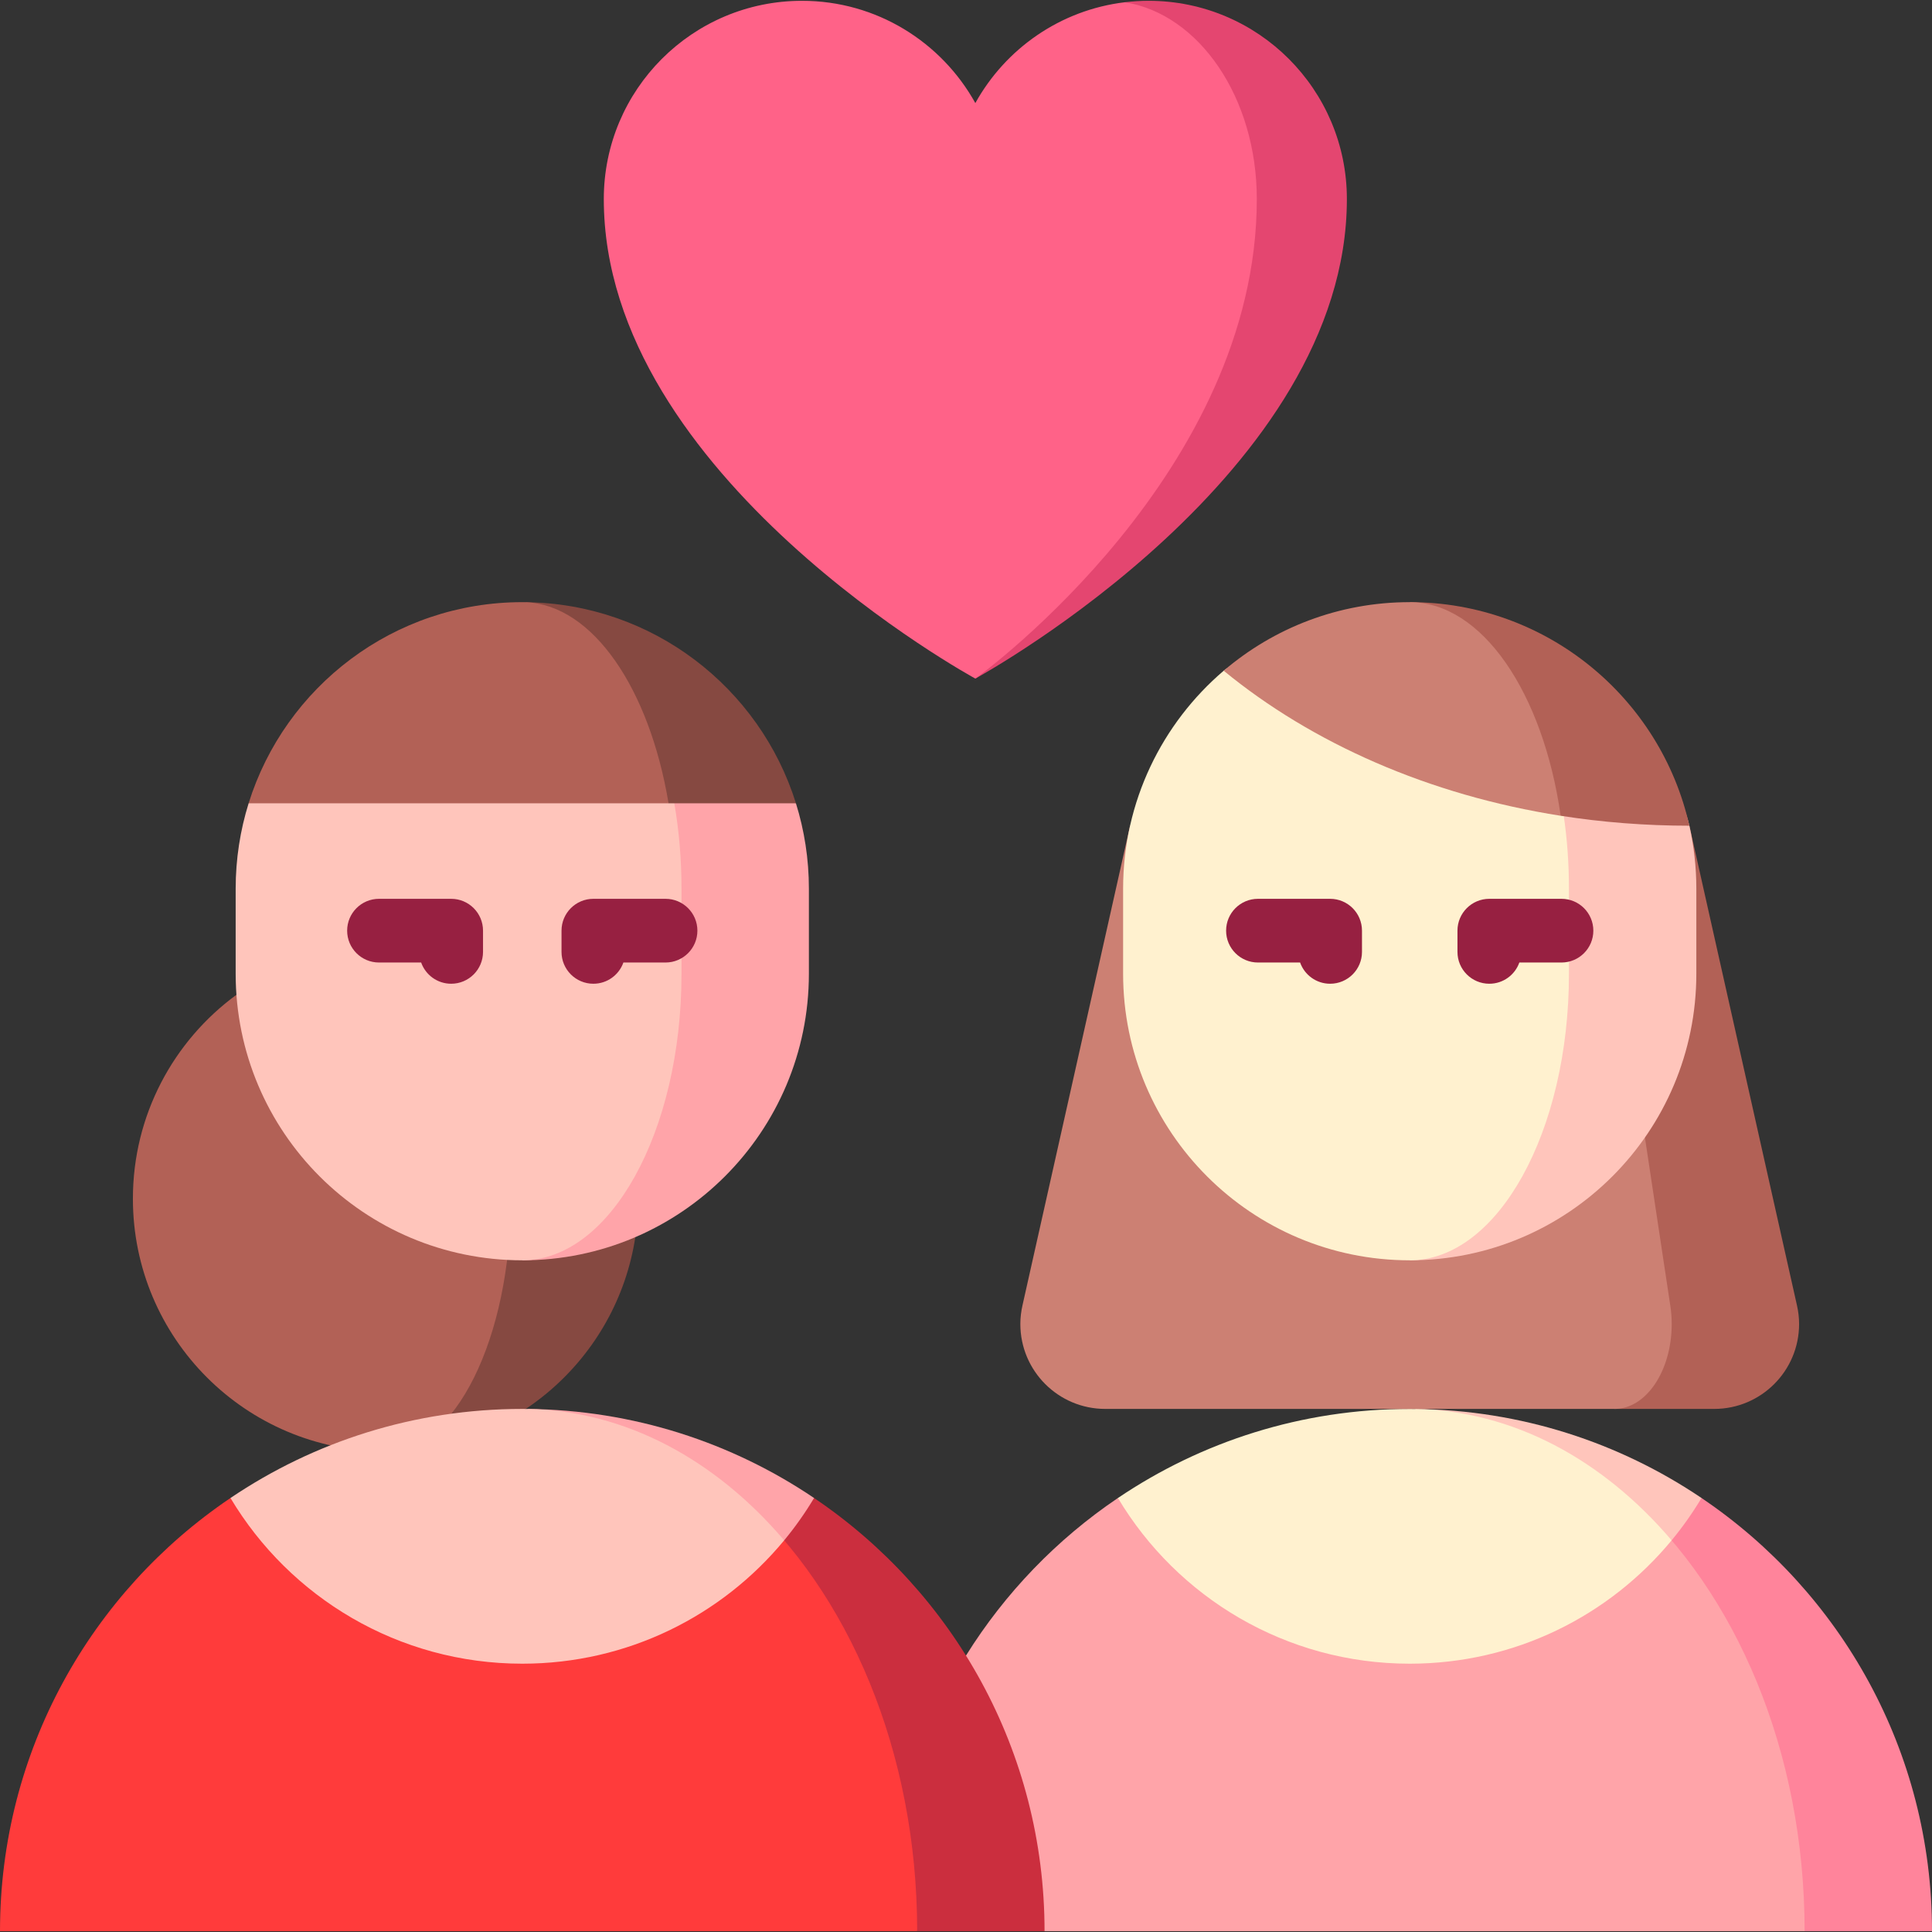 <?xml version="1.0" encoding="iso-8859-1"?>
<!-- Uploaded to: SVG Repo, www.svgrepo.com, Generator: SVG Repo Mixer Tools -->
<svg xmlns="http://www.w3.org/2000/svg" xmlns:xlink="http://www.w3.org/1999/xlink" version="1.1" id="Capa_1"  viewBox="0 0 455 455" xml:space="preserve" width="512" height="512">
<rect x="0" y="0" width="455" height="455" fill="#333333" stroke="none"/>
<g>
	<path style="fill:#864941;" d="M119.97,273.341l-29.17,68.47c29.79,0,54.46-21.89,58.82-50.45L119.97,273.341z"/>
	<path style="fill:#B26156;" d="M119.97,273.341c0.22,2.92,0.33,5.92,0.33,8.97c0,32.86-13.21,59.5-29.5,59.5   c-32.86,0-59.5-26.64-59.5-59.5c0-19.72,9.6-37.21,24.38-48.03L119.97,273.341z"/>
	<path style="fill:#E44670;" d="M270.511,0.19c-1.899,0-3.765,0.117-5.6,0.339l-35.148,159.25   c2.652-1.464,87.436-48.544,87.436-112.902C317.199,21.094,296.295,0.19,270.511,0.19z"/>
	<path style="fill:#FF6288;" d="M264.911,0.529c17.511,2.8,31.076,22.485,31.076,46.348c0,64.198-63.923,111.215-66.224,112.902   c-0.042,0.021-0.064,0.032-0.064,0.032s-87.5-47.558-87.5-112.933c0-25.783,20.894-46.688,46.677-46.688   c17.585,0,32.858,9.736,40.823,24.086C236.794,11.474,249.723,2.343,264.911,0.529z"/>
	<path style="fill:#FF849B;" d="M400.72,352.791h-16.75L425,454.811h30C455,412.331,433.47,374.881,400.72,352.791z"/>
	<path style="fill:#FFA4A9;" d="M425,454.811H246l-37-20l18.49-44.9c9.19-14.75,21.41-27.42,35.79-37.12h120.69   C408.72,374.891,425,412.341,425,454.811z"/>
	<path style="fill:#FFC5BB;" d="M333.21,331.821l60.47,30.94c2.59-3.13,4.94-6.46,7.04-9.97   C381.41,339.751,358.21,332.061,333.21,331.821z"/>
	<path style="fill:#FFF1CF;" d="M393.68,362.761c-14.67,17.75-36.85,29.05-61.68,29.05c-29.21,0-54.76-15.65-68.72-39.02   c19.62-13.25,43.26-20.98,68.72-20.98c0.4,0,0.81,0,1.21,0.01C356.4,332.211,377.55,343.831,393.68,362.761z"/>
	<path style="fill:#B26156;" d="M423.2,307.431l-25.34-112.97h-21.55l3.93,137.35h23.46c11.04,0,20-8.95,20-20   C423.7,310.301,423.52,308.841,423.2,307.431z"/>
	<path style="fill:#CC8073;" d="M393.36,307.431c0.22,1.41,0.34,2.87,0.34,4.38c0,11.05-6.03,20-13.46,20H260.3   c-11.05,0-20-8.95-20-20c0-1.51,0.18-2.97,0.5-4.38l25.34-112.97h110.17L393.36,307.431z"/>
	<path style="fill:#FFC5BB;" d="M332,161.811v135c37.28,0,67.5-30.22,67.5-67.5v-20c0-5.101-0.566-10.07-1.638-14.847   C391.098,164.327,332,161.811,332,161.811z"/>
	<path style="fill:#FFF1CF;" d="M368.288,192.221c0.791,5.458,1.212,11.185,1.212,17.09v20c0,37.28-16.79,67.5-37.5,67.5   c-37.28,0-67.5-30.22-67.5-67.5v-20c0-20.56,9.192-38.973,23.69-51.353C299.98,147.889,364.083,163.216,368.288,192.221z"/>
	<path style="fill:#B26156;" d="M332,141.811l35.55,50.31c9.79,1.53,19.92,2.34,30.31,2.34   C391.1,164.331,364.18,141.811,332,141.811z"/>
	<path style="fill:#CC8073;" d="M332,141.811c17.06,0,31.41,21.36,35.55,50.31c-31.03-4.87-58.55-17.08-79.36-34.16   C299.98,147.891,315.28,141.811,332,141.811z"/>
	<path style="fill:#972041;" d="M313.257,231.678c-3.266,0-6.044-2.087-7.073-5h-9.927c-4.142,0-7.5-3.358-7.5-7.5   s3.358-7.5,7.5-7.5h17c4.142,0,7.5,3.358,7.5,7.5v5C320.757,228.321,317.399,231.678,313.257,231.678z"/>
	<path style="fill:#972041;" d="M350.743,231.678c-4.142,0-7.5-3.358-7.5-7.5v-5c0-4.142,3.358-7.5,7.5-7.5h17   c4.142,0,7.5,3.358,7.5,7.5s-3.358,7.5-7.5,7.5h-9.927C356.787,229.592,354.009,231.678,350.743,231.678z"/>
	<path style="fill:#CB2E3E;" d="M191.72,352.791h-16.75L216,454.811h30C246,412.331,224.47,374.881,191.72,352.791z"/>
	<path style="fill:#FF3B3B;" d="M174.97,352.791H54.28C21.53,374.881,0,412.331,0,454.811h216   C216,412.341,199.72,374.891,174.97,352.791z"/>
	<path style="fill:#FFA4A9;" d="M124.21,331.821l60.47,30.94c2.59-3.13,4.94-6.46,7.04-9.97   C172.41,339.751,149.21,332.061,124.21,331.821z"/>
	<path style="fill:#FFC5BB;" d="M184.68,362.761c-14.67,17.75-36.85,29.05-61.68,29.05c-29.21,0-54.76-15.65-68.72-39.02   c19.62-13.25,43.26-20.98,68.72-20.98c0.4,0,0.81,0,1.21,0.01C147.4,332.211,168.55,343.831,184.68,362.761z"/>
	<path style="fill:#FFA4A9;" d="M123,161.811v135c37.28,0,67.5-30.22,67.5-67.5v-20c0-7.011-1.069-13.772-3.052-20.129L123,161.811z   "/>
	<path style="fill:#FFC5BB;" d="M123,151.811l35.804,37.37c1.102,6.358,1.696,13.119,1.696,20.13v20c0,37.28-16.79,67.5-37.5,67.5   c-37.28,0-67.5-30.22-67.5-67.5v-20c0-7.011,1.069-13.772,3.052-20.129L123,151.811z"/>
	<path style="fill:#864941;" d="M123.76,141.821l33.69,47.36h30C178.95,161.961,153.7,142.141,123.76,141.821z"/>
	<path style="fill:#B26156;" d="M157.45,189.181c-38.08,0-98.9,0-98.9,0c8.57-27.45,34.18-47.37,64.45-47.37   c0.25,0,0.51,0,0.76,0.01C139.61,142.431,152.94,162.161,157.45,189.181z"/>
	<path style="fill:#972041;" d="M106.256,231.678c-3.266,0-6.044-2.087-7.073-5h-9.927c-4.142,0-7.5-3.358-7.5-7.5   s3.358-7.5,7.5-7.5h17c4.142,0,7.5,3.358,7.5,7.5v5C113.756,228.321,110.398,231.678,106.256,231.678z"/>
	<path style="fill:#972041;" d="M139.742,231.678c-4.142,0-7.5-3.358-7.5-7.5v-5c0-4.142,3.358-7.5,7.5-7.5h17   c4.142,0,7.5,3.358,7.5,7.5s-3.358,7.5-7.5,7.5h-9.927C145.786,229.592,143.008,231.678,139.742,231.678z"/>
</g>















</svg>